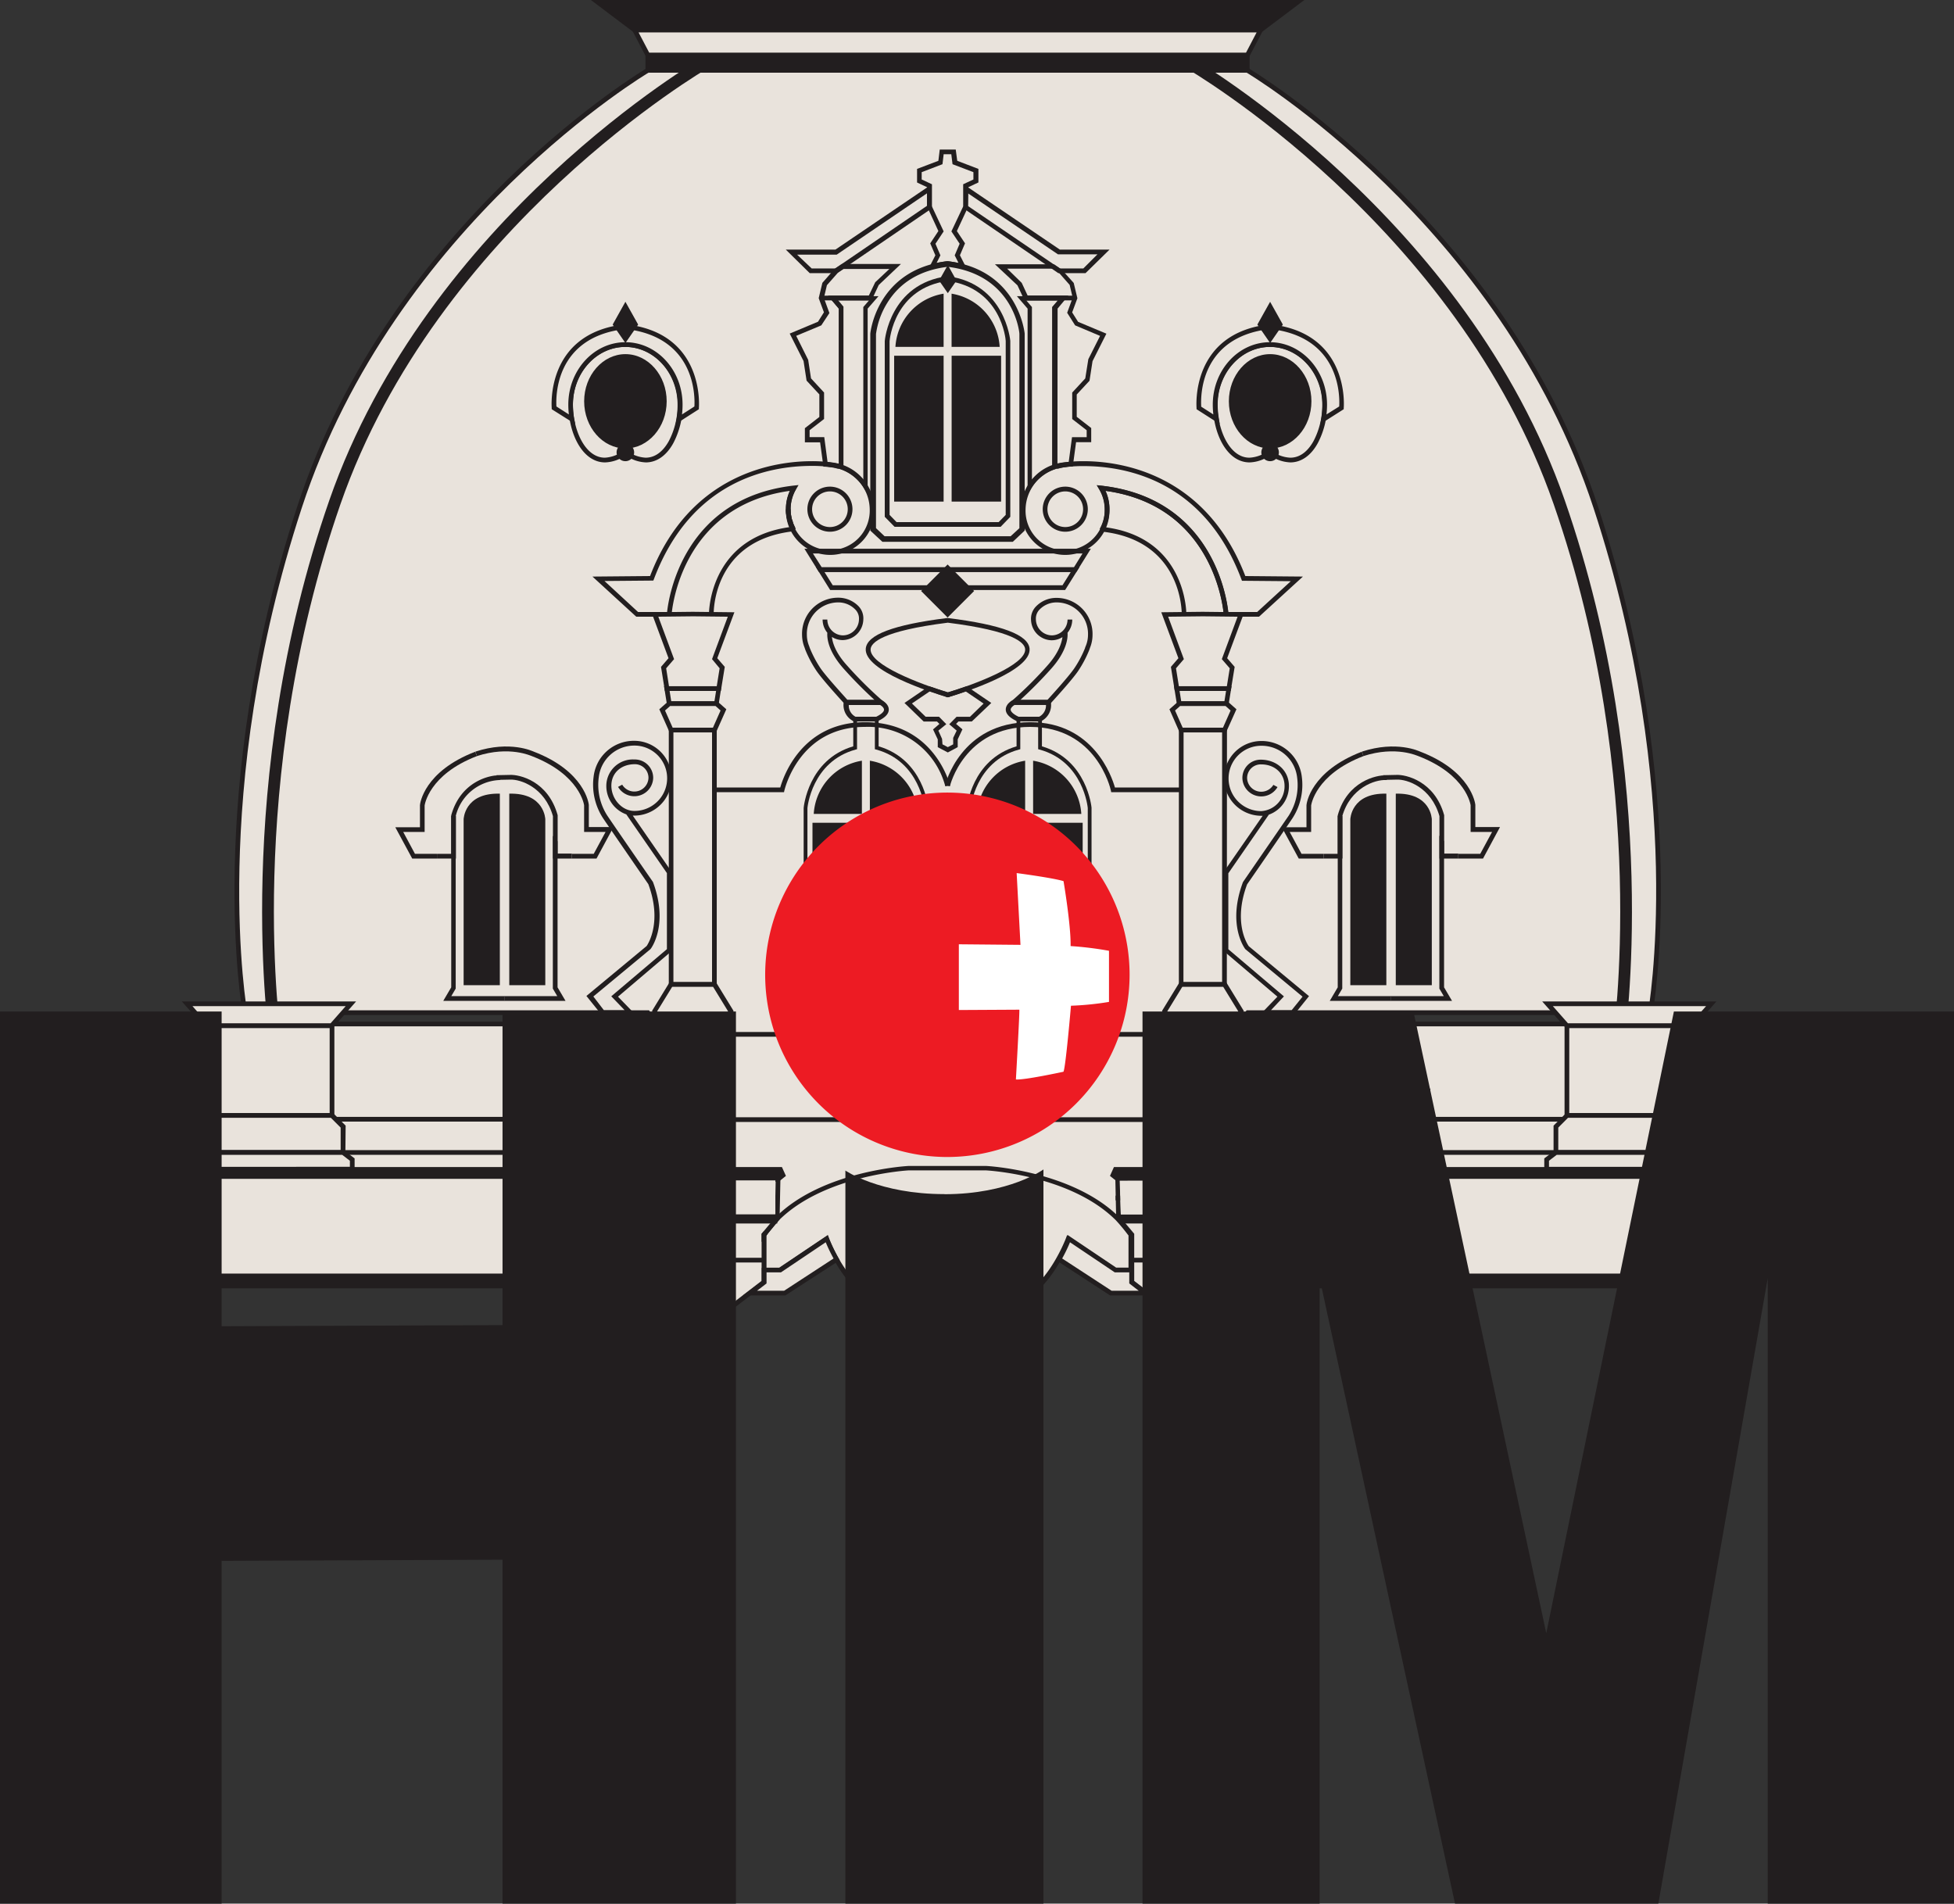 <svg xmlns="http://www.w3.org/2000/svg" xmlns:xlink="http://www.w3.org/1999/xlink" viewBox="0 0 414.38 403.7"><rect x="0" y="0" width="414.38" height="403.7" fill="#333333" stroke="none"/><defs><style>.cls-1,.cls-4{fill:none;}.cls-2{fill:#221e1f;}.cls-3{fill:#e9e3dc;}.cls-4{stroke:#221e1f;stroke-miterlimit:10;}.cls-5{isolation:isolate;}.cls-6{clip-path:url(#clip-path);}.cls-7{clip-path:url(#clip-path-2);}.cls-8{fill:#fff;}.cls-9{fill:#ed1b23;}</style><clipPath id="clip-path"><rect class="cls-1" x="202.16" y="186.71" width="31.05" height="40.32"/></clipPath><clipPath id="clip-path-2"><polygon class="cls-1" points="202.98 227.03 202.16 190.96 232.39 186.71 233.21 222.78 202.98 227.03"/></clipPath></defs><title>资源 1</title><g id="图层_2" data-name="图层 2"><g id="图层_1-2" data-name="图层 1"><polygon class="cls-2" points="126.8 0.5 134.59 6.37 267.32 6.37 275.11 0.5 126.8 0.5"/><path class="cls-2" d="M267.49,6.87H134.42L125.31,0h151.3Zm-132.73-1H267.15L273.62,1H128.3Z"/><polygon class="cls-3" points="200.96 6.37 200.96 6.37 134.59 6.37 137.4 11.71 200.96 11.71 200.96 11.71 264.52 11.71 267.32 6.37 200.96 6.37"/><path class="cls-2" d="M264.82,12.21H137.09l-3.32-6.34H268.15Zm-127.12-1H264.22l2.27-4.34H135.42Z"/><polygon class="cls-2" points="200.96 11.71 137.39 11.71 137.39 14.86 200.96 14.86 264.52 14.86 264.52 11.71 200.96 11.71"/><path class="cls-2" d="M265,15.36H136.89V11.21H265Zm-127.13-1H264V12.21H137.89Z"/><path class="cls-3" d="M338.4,107.54c-19.92-60.6-73.88-92.63-73.88-92.63H137.39s-54,32-73.87,92.63S51.94,214.75,51.94,214.75H350s8.34-46.6-11.57-107.21"/><path class="cls-4" d="M338.4,107.54c-19.92-60.6-73.88-92.63-73.88-92.63H137.39s-54,32-73.87,92.63S51.94,214.75,51.94,214.75H350S358.31,168.15,338.4,107.54Z"/><path class="cls-2" d="M57.21,221.18c-.08-.54-8.2-55.24,12.63-115.09,20.88-60,78.6-93.56,79.18-93.89l1.24,2.17c-.57.33-57.5,33.45-78.06,92.54C51.59,166.15,59.6,220.26,59.68,220.8Z"/><path class="cls-2" d="M344.46,221.18,342,220.8c.08-.54,8.09-54.65-12.52-113.89S252,14.7,251.41,14.37l1.24-2.17c.58.33,58.3,33.89,79.18,93.89,20.83,59.85,12.71,114.55,12.63,115.09"/><path class="cls-3" d="M295,211.75H282.87l1.32-2.24V173c1.82-6.54,7.38-7,9.72-6.87H296c2.33-.11,7.9.33,9.72,6.87v36.48l1.32,2.24Z"/><path class="cls-3" d="M107,211.75H94.87l1.32-2.24V173c1.82-6.54,7.38-7,9.72-6.87H108c2.33-.11,7.9.33,9.72,6.87v36.48l1.32,2.24Z"/><path class="cls-3" d="M262.74,217.2l1.79-3.3-4.45-3.37v-9l11.55,9.82-3.27,3.39h5.81l2.76-3.42L264.49,201s-3.74-4.88-.44-13.7c0,0,8.25-12,9.64-14.05a12.47,12.47,0,0,0,1.89-8.42,8.12,8.12,0,0,0-8.11-7.2,7.43,7.43,0,0,0-7.39,6.63V149.75h2.36l2-4.49-2.23-2.11,3-8.24,1.67-4.63h0l8.21-7.52-11.3-.1c-8.06-21.43-25.32-24.28-33.57-24.36l-3.13.12.7-5.21h3.17V91l-3.07-2.39V83.44l2.74-2.94.63-4.09L234,71l-5.67-2.36-1.48-2.33L228,63.2l-.72-3-2.44-2.78H230l4.07-4h-9.47L204.8,40v-.63l2.14-1V36.16l-4.45-1.7-.27-2.25h-2.51l-.27,2.25L195,36.16v2.22l2.14,1v.74h0V40l-19.8,13.42h-9.46l4.06,4h5.4l-2.44,2.78-.72,3,1.15,3.1-1.48,2.33L168.16,71l2.73,5.42.63,4.09,2.74,2.94v5.17L171.19,91v2.21h3.17l.7,5.21-3.14-.12c-8.18,0-25.61,2.8-33.72,24.36l-11.3.1,8.21,7.52h0l1.67,4.63,3,8.24-2.23,2.11,2,4.49h2.35v14.7a7.42,7.42,0,0,0-7.4-6.84,8.12,8.12,0,0,0-8.11,7.2,12.51,12.51,0,0,0,1.88,8.42c1.4,2.08,9.65,14.05,9.65,14.05,3.3,8.82-.44,13.7-.44,13.7l-12.44,10.31,2.76,3.42h5.81l-3.27-3.39,11.56-9.83v9l-4.44,3.37,1.78,3.3H61.41v40.36H342.35V217.2Zm-2.66-51.36a7.43,7.43,0,0,0,7.39,6.63h.08a5,5,0,0,0,1.29-.18h0L260.08,185Zm-126.93,6.45h0a5,5,0,0,0,1.29.18h.08a7.42,7.42,0,0,0,7.4-6.84V185Z"/><polyline class="cls-3" points="145.51 293.82 145.78 295.23 147.14 299.23 152.26 299.23"/><path class="cls-2" d="M146.78,299.73l-1.48-4.34-.39-2.07m1.2,1,.16.82,1.23,3.59"/><polygon class="cls-3" points="242.82 293.82 243.08 295.23 244.44 299.23 249.57 299.23 254.69 299.23 256.05 295.23 256.32 293.82 242.82 293.82"/><path class="cls-2" d="M255.05,299.73h-11l-1.47-4.34.83-2.07h13.48l-.37,2Zm-10.25-1h9.54l1.24-3.66.14-.75h-12.3l.15.82Z"/><path class="cls-3" d="M237,258.46c-9.89-9.88-27.85-10.73-27.85-10.73H192.67s-18,.85-27.84,10.73c0,0-1.21,1.28-2.52,3l-.3.36v7.49h3.41l9.87-6.64s9.54,25.86,25.63,6.66c16.08,19.2,25.62-6.66,25.62-6.66l9.87,6.64h3.41v-7.49l-.3-.36c-1.31-1.73-2.51-3-2.51-3"/><path class="cls-2" d="M212.48,276.93c-3.76,0-7.65-2.29-11.56-6.82-3.92,4.53-7.81,6.82-11.57,6.82-8.25,0-13.19-10.79-14.29-13.49l-9.49,6.38h-4.06v-8.13l.11-.18.31-.36a37,37,0,0,1,2.53-3c9.91-9.92,28-10.88,28.19-10.89h16.51c.2,0,18.3,1,28.2,10.88a38.52,38.52,0,0,1,2.56,3.05l.4.49v8.17h-4.06l-9.49-6.38c-1.1,2.7-6,13.49-14.29,13.49m-11.56-8.37.38.46c3.84,4.59,7.6,6.91,11.18,6.91,8.53,0,13.54-13.29,13.59-13.42l.22-.6,10.28,6.91h2.75V262l-.18-.22a37.51,37.51,0,0,0-2.5-3c-9.62-9.63-27.33-10.57-27.51-10.58H192.67c-.15,0-17.86,1-27.49,10.58,0,0-1.2,1.27-2.47,3l-.2.24v6.81h2.75l10.28-6.91.22.6c.05.13,5.06,13.42,13.59,13.42,3.58,0,7.34-2.32,11.18-6.91Z"/><polyline class="cls-3" points="145.51 293.82 145.78 295.23 147.14 299.23 152.26 299.23"/><path class="cls-2" d="M146.78,299.73l-1.48-4.34-.39-2.07m1.2,1,.16.82,1.23,3.59"/><polyline class="cls-3" points="156.55 276.13 162.01 271.93 162.01 261.83 164.83 258.46 165 250.13 152.26 250.13 132.26 250.13 133.48 253.83 139.7 258.46 142.52 261.83 142.52 271.93 147.98 276.13 147.56 290.83 145.04 291.26 145.51 293.82"/><path class="cls-2" d="M145.1,294.32l-.65-3.47,2.62-.45.4-14-5.45-4.2V262l-2.66-3.18-6.3-4.69-1.49-4.51h33.94l-.19,9L162.51,262v10.16l-9.16,7m2.69-3.33,5.47-4.2v-10l2.82-3.37.16-7.65H133l1,2.89,6.17,4.62,2.94,3.51v10l5.46,4.2-.43,15.37-2.43.42.31,1.65"/><polygon class="cls-3" points="256.26 295.23 254.9 299.23 249.77 299.23 244.65 299.23 243.28 295.23 243.02 293.82 256.52 293.82 256.26 295.23"/><path class="cls-2" d="M255.25,299.73h-11l-1.48-4.34-.39-2.07h14.7l-.37,2Zm-10.25-1h9.54l1.24-3.66.14-.75h-12.3l.15.82Z"/><polygon class="cls-3" points="249.77 250.13 269.77 250.13 268.55 253.83 262.33 258.46 259.51 261.83 259.51 271.93 254.06 276.13 254.47 290.83 257 291.26 256.52 293.82 243.02 293.82 242.54 291.26 245.07 290.83 245.49 276.13 240.03 271.93 240.03 261.83 237.21 258.46 237.03 250.13 249.77 250.13"/><path class="cls-2" d="M244.58,290.4l.4-14-5.45-4.2V262l-2.82-3.36-.19-9h33.94L269,254.14l-6.3,4.69L260,262v10.16l-5.45,4.2.4,14,2.62.45-.64,3.47-12.07-.06m-1.43-.94h12.67l.3-1.65-2.43-.42-.43-15.37,5.46-4.2v-10l3-3.59,6.1-4.54.95-2.89H237.54l.16,7.65,2.83,3.37v10l5.46,4.2-.43,15.37-2.43.42Z"/><rect class="cls-2" x="259.79" y="243.9" width="70.17" height="1"/><rect class="cls-2" x="72.74" y="243.9" width="69.29" height="1"/><rect class="cls-2" x="70.64" y="216.65" width="68.59" height="1"/><rect class="cls-2" x="70.64" y="236.85" width="71.32" height="1"/><rect class="cls-2" x="118.06" y="217.15" width="1" height="20.2"/><rect class="cls-2" x="261.25" y="216.65" width="71.04" height="1"/><rect class="cls-2" x="261.25" y="236.85" width="71.32" height="1"/><rect class="cls-2" x="282.41" y="217.15" width="1" height="20.2"/><rect class="cls-2" x="286.78" y="217.15" width="1" height="20.2"/><rect class="cls-2" x="291.16" y="217.15" width="1" height="20.2"/><rect class="cls-2" x="295.54" y="217.15" width="1" height="20.2"/><rect class="cls-3" x="281.36" y="221.81" width="3.1" height="3.1" transform="translate(-75.06 265.64) rotate(-45.03)"/><path class="cls-2" d="M282.91,226.26l-2.89-2.9,2.89-2.9,2.9,2.9Zm-1.48-2.9,1.48,1.49,1.49-1.49-1.49-1.48Z"/><rect class="cls-3" x="285.74" y="221.81" width="3.1" height="3.1" transform="translate(-73.77 268.81) rotate(-45.04)"/><path class="cls-2" d="M287.28,226.26l-2.89-2.9,2.89-2.9,2.9,2.9Zm-1.48-2.9,1.48,1.49,1.49-1.49-1.49-1.48Z"/><rect class="cls-3" x="290.12" y="221.81" width="3.1" height="3.1" transform="translate(-72.49 271.83) rotate(-45.03)"/><path class="cls-2" d="M291.66,226.26l-2.89-2.9,2.89-2.9,2.9,2.9Zm-1.48-2.9,1.48,1.49,1.49-1.49-1.49-1.48Z"/><rect class="cls-3" x="294.5" y="221.81" width="3.1" height="3.1" transform="translate(-71.21 274.93) rotate(-45.03)"/><path class="cls-2" d="M296,226.26l-2.89-2.9,2.89-2.9,2.9,2.9Zm-1.48-2.9,1.48,1.49,1.49-1.49L296,221.88Z"/><rect class="cls-3" x="281.36" y="229.48" width="3.1" height="3.1" transform="translate(-80.48 267.88) rotate(-45.03)"/><path class="cls-2" d="M282.91,233.93,280,231l2.89-2.9,2.9,2.9Zm-1.48-2.9,1.48,1.49L284.4,231l-1.49-1.48Z"/><rect class="cls-3" x="285.74" y="229.48" width="3.1" height="3.1" transform="translate(-79.19 271.06) rotate(-45.04)"/><path class="cls-2" d="M287.28,233.93l-2.89-2.9,2.89-2.9,2.9,2.9ZM285.8,231l1.48,1.49,1.49-1.49-1.49-1.48Z"/><rect class="cls-3" x="290.12" y="229.48" width="3.1" height="3.1" transform="translate(-77.92 274.08) rotate(-45.03)"/><path class="cls-2" d="M291.66,233.93l-2.89-2.9,2.89-2.9,2.9,2.9Zm-1.48-2.9,1.48,1.49,1.49-1.49-1.49-1.48Z"/><rect class="cls-3" x="294.5" y="229.48" width="3.1" height="3.1" transform="translate(-76.63 277.17) rotate(-45.03)"/><path class="cls-2" d="M296,233.93l-2.89-2.9,2.89-2.9,2.9,2.9Zm-1.48-2.9,1.48,1.49,1.49-1.49L296,229.55Z"/><rect class="cls-3" x="298.93" y="229.48" width="3.1" height="3.1" transform="translate(-75.33 280.31) rotate(-45.03)"/><path class="cls-2" d="M300.48,233.93l-2.9-2.9,2.9-2.9,2.9,2.9ZM299,231l1.48,1.49L302,231l-1.49-1.48Z"/><rect class="cls-2" x="189.62" y="75.44" width="10.49" height="30.93"/><rect class="cls-2" x="201.81" y="75.44" width="10.49" height="30.93"/><path class="cls-2" d="M200.11,62.28V73.56H189.89a12.18,12.18,0,0,1,10.22-11.28"/><path class="cls-2" d="M212,73.56A12.16,12.16,0,0,0,201.8,62.28V73.56"/><path class="cls-2" d="M212.2,111.72H189.71l-2.08-2.12V72.31c0-.16,1.1-12.14,13.25-13.73H201c12.15,1.59,13.24,13.57,13.25,13.69V109.6Zm-22.07-1h21.65l1.5-1.53V72.31c0-.42-1-11.22-12.31-12.73-11.28,1.51-12.28,12.31-12.32,12.77v36.84Z"/><polygon class="cls-2" points="200.96 56.9 199.51 59.48 200.96 61.57 202.4 59.48 200.96 56.9"/><path class="cls-2" d="M201,62.17l-1.85-2.67L201,56.2l1.84,3.3Zm-1-2.71L201,61l1-1.51-1-1.86Z"/><path class="cls-2" d="M176,112.76a4.78,4.78,0,1,1,4.78-4.78,4.78,4.78,0,0,1-4.78,4.78m0-8.55a3.78,3.78,0,1,0,3.78,3.77,3.77,3.77,0,0,0-3.78-3.77"/><path class="cls-2" d="M141.93,130.78h-7l-9.29-8.51,12.22-.11c8.44-22,26.78-24.36,34.3-24.36a31.59,31.59,0,0,1,4.19.26,10.12,10.12,0,0,1,9.09,9.92,9.39,9.39,0,1,1-18.77,0,9.19,9.19,0,0,1,.86-3.89c-23.5,3.23-25.08,26-25.1,26.21l0,.48Zm-6.62-1h6.16c.37-3.42,3.6-24.18,26.88-26.81l1-.11-.51.87a8.29,8.29,0,0,0-1.17,4.25,8.39,8.39,0,1,0,16.77,0,9.13,9.13,0,0,0-8.19-8.93,30.45,30.45,0,0,0-4.09-.25c-9.13,0-25.62,3.12-33.48,24l-.13.32-10.36.09Z"/><path class="cls-2" d="M150.85,130.78h-8.92v-1h8.43c.15-2.77,1.68-15.89,17.12-18a9.35,9.35,0,0,1,.49-8.6l.86.51a8.29,8.29,0,0,0-1.17,4.25,8.4,8.4,0,0,0,.94,3.86l.15.28-.48.61-.21,0c-16.74,2-16.72,16.87-16.71,17.51v.51Z"/><path class="cls-2" d="M225.92,112.76a4.78,4.78,0,1,1,4.77-4.78,4.78,4.78,0,0,1-4.77,4.78m0-8.55a3.78,3.78,0,1,0,3.77,3.77,3.78,3.78,0,0,0-3.77-3.77"/><path class="cls-2" d="M267,130.78h-7.48l0-.48c0-.23-1.61-23-25.1-26.21a9.19,9.19,0,0,1,.86,3.89,9.39,9.39,0,1,1-18.77,0,10.12,10.12,0,0,1,9.06-9.92,32.4,32.4,0,0,1,4.22-.26c7.52,0,25.86,2.38,34.3,24.36l12.22.11Zm-6.55-1h6.16l7.13-6.53-10.36-.09-.12-.32c-7.87-20.92-24.36-24-33.49-24a29.68,29.68,0,0,0-4.06.25,9.13,9.13,0,0,0-8.22,8.93,8.39,8.39,0,1,0,16.77,0,8.29,8.29,0,0,0-1.17-4.25l-.51-.87,1,.11c23.28,2.63,26.51,23.39,26.88,26.81"/><path class="cls-2" d="M260.56,130.78h-9.95v-.51c0-.64,0-15.55-16.71-17.51l-.21,0-.48-.61.15-.28a8.4,8.4,0,0,0,.94-3.86,8.29,8.29,0,0,0-1.17-4.25l-.51-.87,1,.11c25.24,2.85,26.9,27,26.91,27.28Zm-9-1h7.89c-.4-3.46-3.57-22.73-25-25.69a9.36,9.36,0,0,1,0,7.73c15.44,2.07,17,15.19,17.12,18"/><path class="cls-2" d="M214.78,114.9H187.13l-2.57-2.38,0-41.73c0-.18,1.35-13.61,16.31-15.39H201c14.95,1.78,16.29,15.21,16.3,15.34l0,41.78Zm-27.19-1.18h26.73l1.86-1.71,0-41.22c0-.46-1.28-12.52-15.2-14.21-5.86.71-10.19,3.32-12.89,7.77a16.77,16.77,0,0,0-2.32,6.49V112Z"/><path class="cls-2" d="M184,104.81l-.85-1.39a9.32,9.32,0,0,0-4.95-3.92l-.31-.11V65.45l-2.27-2.64H186.3L184,65.45Zm-5.2-6.06a10.33,10.33,0,0,1,4.28,3V65.11l1.2-1.39h-6.66l1.19,1.39Z"/><path class="cls-2" d="M217.92,104.81V65.45l-2.27-2.64H226.3L224,65.45V99.39l-.31.11a9.32,9.32,0,0,0-4.95,3.92Zm-.27-41.09,1.19,1.39v36.65a10.46,10.46,0,0,1,4.28-3V65.11l1.2-1.39Z"/><path class="cls-2" d="M177.48,57.93h-5.76l-5.08-5h10.53l20.45-13.87v5.12Zm-5.35-1h5l19.45-13.28V41l-19.14,13h-8.4Z"/><path class="cls-2" d="M230.2,57.93h-5.76l-.13-.09-20-13.66V39.06l20.45,13.87h10.54Zm-5.46-1h5l3-3h-8.39L205.29,41v2.7Z"/><path class="cls-2" d="M205.16,57.26,204.09,57a24.28,24.28,0,0,0-3.13-.59,23.82,23.82,0,0,0-3.12.59l-1.07.27,1.59-3.13-1.09-2.53L199,49l-2.38-5.17V39.7l-2.14-1V35.82L199,34.1l.29-2.39h3.39L203,34.1l4.49,1.72v2.87l-2.14,1L205.25,44l-2.33,5,1.73,2.6-1.08,2.53ZM201,55.39h0c.77.09,1.52.22,2.27.37l-.81-1.61,1.05-2.46-1.75-2.62,2.53-5.36V39.06l2.14-1V36.51L202,34.82l-.26-2.11h-1.62l-.25,2.11-4.41,1.69v1.55l2.14,1v4.65l2.52,5.36-1.74,2.62,1.05,2.46-.81,1.61c.74-.16,1.48-.28,2.25-.37Z"/><rect class="cls-2" x="196.99" y="121.36" width="7.95" height="7.95" transform="translate(-29.77 178.81) rotate(-45)"/><path class="cls-2" d="M228.26,121.3h-54.6l-3.07-4.93h60.74Zm-54-1h53.49l1.82-2.93H172.39Z"/><path class="cls-2" d="M225.88,125.12H176.05l-3-4.82h55.85Zm-49.28-1h48.72l1.76-2.82H174.84Z"/><path class="cls-3" d="M289,159.87c-10.71,4.11-11.41,10.89-11.41,10.89v5.17h-4.89l3.05,5.64h4.95"/><path class="cls-2" d="M280.67,182.07h-5.25l-3.59-6.64h5.23v-4.67c0-.34.86-7.18,11.73-11.35l.36.93c-10.26,3.94-11.09,10.41-11.1,10.48v5.61h-4.55l2.51,4.64h4.65Z"/><polyline class="cls-3" points="280.67 181.57 284.19 181.57 284.19 173.03"/><polygon class="cls-2" points="284.69 182.07 280.67 182.07 280.67 181.07 283.69 181.07 283.69 173.03 284.69 173.03 284.69 182.07"/><path class="cls-2" d="M295,212.25H282l1.69-2.87,0-36.48c2-7.24,8.24-8.57,10.26-8.48l2.13-.06,0,1-2.16.06c-2.29-.12-7.55,1.62-9.27,7.68v36.55l-.94,1.6H295Z"/><polygon class="cls-2" points="307.93 212.25 294.96 212.25 294.96 211.25 306.18 211.25 305.24 209.65 305.24 173.03 306.24 173.03 306.24 209.38 307.93 212.25"/><path class="cls-3" d="M309.26,181.57h4.95l3.05-5.64h-4.89v-5.17s-.7-6.77-11.41-10.89c0,0-4.74-2.37-12,0"/><path class="cls-2" d="M314.5,182.07h-5.24v-1h4.65l2.51-4.64h-4.55v-5.67s-.84-6.48-11.09-10.42c-.09,0-4.7-2.26-11.65,0l-.31-.95c7.36-2.41,12.16-.07,12.36,0,10.83,4.15,11.66,11,11.69,11.28v4.72h5.23Z"/><path class="cls-2" d="M309.26,182.07h-4v-9c-1.73-6.1-6.84-7.86-9.11-7.74l-2.89.06,0-1,2.88-.06c1.94-.1,8.1,1.26,10.12,8.54l0,.14v8h3Z"/><path class="cls-2" d="M294,168.31v40.61h-7.64V173.74s.14-5.63,7.64-5.43"/><path class="cls-2" d="M296,168.31v40.61h7.64V173.74s-.13-5.63-7.64-5.43"/><path class="cls-3" d="M101,159.87C90.26,164,89.56,170.76,89.56,170.76v5.17H84.67l3,5.64h5"/><path class="cls-2" d="M92.67,182.07H87.42l-3.59-6.64h5.23v-4.67c0-.34.86-7.18,11.73-11.35l.36.93c-10.26,3.94-11.09,10.41-11.1,10.48v5.61H85.51L88,181.07h4.65Z"/><polyline class="cls-3" points="92.67 181.57 96.19 181.57 96.19 173.03"/><polygon class="cls-2" points="96.69 182.07 92.67 182.07 92.67 181.07 95.69 181.07 95.69 173.03 96.69 173.03 96.69 182.07"/><path class="cls-2" d="M107,212.25H94l1.69-2.87,0-36.48c2-7.24,8.24-8.57,10.26-8.48l2.12-.06,0,1-2.16.06a10,10,0,0,0-9.27,7.68v36.55l-.94,1.6H107Z"/><polygon class="cls-2" points="119.93 212.25 106.96 212.25 106.96 211.25 118.18 211.25 117.24 209.65 117.24 173.03 118.24 173.03 118.24 209.38 119.93 212.25"/><path class="cls-3" d="M121.26,181.57h4.95l3-5.64h-4.89v-5.17s-.7-6.77-11.41-10.89c0,0-4.74-2.37-12,0"/><path class="cls-2" d="M126.5,182.07h-5.25v-1h4.66l2.51-4.64h-4.55v-5.67s-.84-6.48-11.09-10.42c-.09,0-4.71-2.26-11.65,0l-.31-.95c7.36-2.41,12.16-.07,12.36,0,10.83,4.15,11.66,11,11.69,11.28v4.72h5.23Z"/><path class="cls-2" d="M121.26,182.07h-4v-9c-1.73-6.1-6.87-7.85-9.11-7.74l-2.89.06,0-1,2.88-.06c2-.1,8.1,1.26,10.12,8.54l0,.14v8h3Z"/><path class="cls-2" d="M106,168.31v40.61H98.32V173.74s.14-5.63,7.64-5.43"/><path class="cls-2" d="M108,168.31v40.61h7.64V173.74s-.13-5.63-7.64-5.43"/><rect class="cls-2" x="172.3" y="174.48" width="10.49" height="30.93"/><rect class="cls-2" x="184.49" y="174.48" width="10.49" height="30.93"/><path class="cls-2" d="M182.78,161.32V172.6H172.57a12.16,12.16,0,0,1,10.21-11.28"/><path class="cls-2" d="M194.69,172.6a12.18,12.18,0,0,0-10.22-11.28V172.6"/><rect class="cls-2" x="206.91" y="174.48" width="10.49" height="30.93"/><rect class="cls-2" x="219.11" y="174.48" width="10.49" height="30.93"/><path class="cls-2" d="M217.4,161.32V172.6H207.18a12.18,12.18,0,0,1,10.22-11.28"/><path class="cls-2" d="M229.31,172.6a12.18,12.18,0,0,0-10.22-11.28V172.6"/><path class="cls-2" d="M166.26,168H151.53v-1h13.94c.65-2.3,4.57-13.82,17.94-13.85h.06c14.72,0,17.94,13.25,18,13.38l-1,.23a16.89,16.89,0,0,0-17-12.61h-.06c-14,0-17,13.32-17.06,13.45Z"/><path class="cls-2" d="M250.13,168H235.65l-.08-.4c-.12-.54-3.11-13.42-17.07-13.45h-.06c-13.93,0-17,12.48-17,12.61l-1-.23c0-.13,3.26-13.38,18-13.38h.07c13.36,0,17.28,11.55,17.93,13.85h13.69Z"/><path class="cls-2" d="M194.83,210.66h-22.4l-2-2.06,0-37.25c0-.13.92-10.26,10.52-13.08V152.1h5.38v6.17c9.6,2.82,10.52,12.95,10.53,13V208.6Zm-22.06-.8H194.5l1.56-1.59V171.35c0-.06-.91-9.85-10.23-12.39l-.3-.08v-6h-3.78v6l-.3.08c-9.33,2.55-10.22,12.33-10.22,12.42l0,36.89Z"/><path class="cls-2" d="M229.45,210.66h-22.4l-2-2.06V171.35c0-.13.93-10.26,10.53-13.08V152.1h5.38v6.17c9.6,2.82,10.51,12.95,10.52,13l0,37.28Zm-22.07-.8h21.73l1.57-1.59,0-36.92c0-.06-.9-9.85-10.22-12.39l-.3-.08v-6h-3.79v6l-.29.08c-9.32,2.54-10.22,12.33-10.23,12.42v36.89Z"/><path class="cls-2" d="M186.79,149.44h-7.52l-.15-.16c-.19-.21-4.71-5.12-6-7.06a24.55,24.55,0,0,1-2.35-4.45l-.15-.45a7.29,7.29,0,0,1-.53-2.68,7.65,7.65,0,0,1,7.55-7.89h.24a6,6,0,0,1,4.2,1.82,3.72,3.72,0,0,1,1,2.86,4.46,4.46,0,0,1-4.35,4.31,4.25,4.25,0,0,1-2.31-.67c.13,1.2.75,3.33,3.16,6a85.53,85.53,0,0,0,7.48,7.45l1,.88Zm-7.08-1h5.76a91,91,0,0,1-6.59-6.67c-3.35-3.77-3.51-6.57-3.43-7.59a4.36,4.36,0,0,1-1-2.79h1a3.36,3.36,0,0,0,3.35,3.35,3.44,3.44,0,0,0,3.36-3.39,2.72,2.72,0,0,0-.79-2.1,5,5,0,0,0-3.47-1.5h-.24a6.66,6.66,0,0,0-6.55,6.89,6.2,6.2,0,0,0,.47,2.34c.06.16.11.32.16.46a24,24,0,0,0,2.23,4.22c1.12,1.69,5,5.9,5.76,6.78"/><path class="cls-2" d="M186,153l-4.89,0a3.82,3.82,0,0,1-2.18-4.11l.06-.46h7.89l.11.05c.15.08,1.51.81,1.49,2,0,.92-.79,1.73-2.37,2.47ZM181.45,152h4.36c1.05-.51,1.66-1.05,1.66-1.49s-.52-.84-.82-1H180a2.68,2.68,0,0,0,1.46,2.5"/><path class="cls-2" d="M201,147.86h-.25l-.08-.07c-3.19-1-17.46-5.5-17.07-10.23.24-2.95,5.89-5.08,17.27-6.5H201c11.44,1.43,17.09,3.56,17.34,6.51.39,4.72-13.83,9.25-17.06,10.22l0,.06Zm0-15.81c-14,1.76-16.26,4.26-16.37,5.59-.28,3.32,10.54,7.45,16.38,9.19,5.85-1.74,16.66-5.87,16.39-9.19-.11-1.33-2.39-3.83-16.4-5.59"/><path class="cls-2" d="M201,159.57l-2.13-1.12V156.8l-1-2.12,1.35-1.16-.51-.51h-2.83l-4.07-3.94,5.22-3.56.24.09c1.82.64,3.24,1.08,3.75,1.23.51-.15,1.92-.58,3.75-1.23l.23-.08,5.22,3.55L206.09,153h-2.83l-.51.51,1.35,1.16-1,2.12v1.65Zm-1.13-1.72,1.13.59,1.14-.59,0-1.38.74-1.53-1.58-1.35,1.55-1.58h2.84l2.9-2.81-3.78-2.57c-1.68.59-3,1-3.51,1.15l0,.06-.51,0-.08-.07c-.51-.16-1.83-.57-3.53-1.16l-3.79,2.57,2.9,2.81h2.84l1.55,1.58L199,154.94l.78,1.75Z"/><polygon class="cls-3" points="152.44 146.02 141.41 146.02 141.92 149.22 151.93 149.22 152.44 146.02"/><path class="cls-2" d="M152.35,149.72H141.49l-.67-4.2H153Zm-10-1h9.16l.35-2.2H142Z"/><polygon class="cls-3" points="153.15 141.57 151.52 139.68 155 130.33 146.96 130.24 146.96 130.24 146.92 130.24 146.88 130.24 146.88 130.24 138.84 130.33 142.32 139.68 140.69 141.57 141.41 146.02 152.44 146.02 153.15 141.57"/><path class="cls-2" d="M152.87,146.52H141l-.82-5.1,1.59-1.84-3.62-9.74,8.75-.1,8.84.1-3.63,9.74,1.59,1.84Zm-11-1H152l.61-3.8L151,139.78l3.34-9-7.33-.08-7.4.08,3.34,9-1.68,1.94Z"/><polygon class="cls-3" points="153.42 150.54 151.93 149.22 141.92 149.22 140.42 150.54 142.32 154.82 151.52 154.82 153.42 150.54"/><path class="cls-2" d="M151.84,155.32H142l-2.18-4.91,1.91-1.69h10.38l1.92,1.69Zm-9.19-1h8.54l1.62-3.65-1.07-.95h-9.63l-1.08.95Z"/><polygon class="cls-3" points="153.38 221.68 153.38 218.29 140.47 218.29 140.47 221.68 141.17 223.43 152.67 223.43 153.38 221.68"/><path class="cls-2" d="M153,223.93H140.84l-.87-2.25v-3.89h13.9l0,4.07Zm-11.5-1h10.82l.54-1.35v-2.79H141v2.79Z"/><polygon class="cls-3" points="155 214.42 151.52 208.73 142.32 208.73 138.84 214.42 140.47 218.29 153.37 218.29 155 214.42"/><path class="cls-2" d="M153.71,218.79H140.14l-1.86-4.42,3.76-6.14h9.76l3.76,6.14Zm-12.91-1H153l1.4-3.33-3.2-5.23h-8.63l-3.21,5.23Z"/><rect class="cls-3" x="142.33" y="154.82" width="9.19" height="53.91"/><path class="cls-2" d="M152,209.23H141.83V154.32H152Zm-9.19-1H151V155.32h-8.19Z"/><path class="cls-3" d="M133.15,172.29,141.92,185v16.49l-11.56,9.83,3.27,3.39h-5.81l-2.76-3.42L137.5,201s3.74-4.88.44-13.7c0,0-8.25-12-9.65-14.05a12.51,12.51,0,0,1-1.88-8.42,8.12,8.12,0,0,1,8.11-7.2,7.43,7.43,0,0,1,0,14.86h-.08c-3,0-5.36-2.85-5.36-5.86s2.43-5.05,5.44-5.05h.09A3.38,3.38,0,0,1,138,165a3.46,3.46,0,0,1-6.51,1.62"/><path class="cls-2" d="M134.8,215.21h-7.22l-3.22-4,12.77-10.59c.33-.48,3.32-5.14.36-13.12-.59-.86-8.28-12-9.61-14a13,13,0,0,1-2-8.74,8.59,8.59,0,0,1,8.61-7.66,7.93,7.93,0,0,1,0,15.86h-.3l8.21,11.88v16.88l-11.34,9.64Zm-6.75-1h4.4l-2.82-2.93,11.8-10V185.15l-8.61-12.45a6.4,6.4,0,0,1-4.24-6.09,5.62,5.62,0,0,1,5.94-5.55,3.89,3.89,0,0,1,4,3.95,4,4,0,0,1-7.45,1.86l.88-.47a3,3,0,0,0,5.57-1.39,2.88,2.88,0,0,0-2.87-2.95c-3,0-5,1.91-5,4.55,0,2.86,2.27,5.36,4.86,5.36a6.93,6.93,0,1,0,.08-13.86,7.58,7.58,0,0,0-7.61,6.73,12,12,0,0,0,1.8,8.11c1.38,2.06,9.56,13.92,9.64,14l.06.11c3.35,9-.35,14-.51,14.18l-.08.08-12.06,10Z"/><polygon class="cls-3" points="249.55 146.02 260.59 146.02 260.07 149.22 250.06 149.22 249.55 146.02"/><path class="cls-2" d="M260.5,149.72H249.64l-.67-4.2h12.2Zm-10-1h9.16l.35-2.2h-9.86Z"/><polygon class="cls-3" points="248.84 141.57 250.47 139.68 246.99 130.33 255.03 130.24 255.03 130.24 255.07 130.24 255.11 130.24 255.11 130.24 263.15 130.33 259.67 139.68 261.3 141.57 260.59 146.02 249.55 146.02 248.84 141.57"/><path class="cls-2" d="M261,146.52H249.13l-.82-5.1,1.59-1.84-3.63-9.74,8.76-.1,8.84.1-3.63,9.74,1.59,1.84Zm-11-1h10.18l.61-3.8-1.68-1.94,3.34-9-7.33-.08-7.39.08,3.33,9-1.67,1.94Z"/><polygon class="cls-3" points="248.57 150.54 250.06 149.22 260.07 149.22 261.57 150.54 259.67 154.82 250.47 154.82 248.57 150.54"/><path class="cls-2" d="M260,155.32h-9.84L248,150.41l1.92-1.69h10.38l1.91,1.69Zm-9.19-1h8.54l1.62-3.65-1.07-.95h-9.64l-1.07.95Z"/><polygon class="cls-3" points="248.62 221.68 248.62 218.29 261.52 218.29 261.52 221.68 260.82 223.43 249.32 223.43 248.62 221.68"/><path class="cls-2" d="M261.15,223.93H249l-.86-2.25v-3.89H262l0,4.07Zm-11.49-1h10.82l.54-1.35v-2.79h-11.9v2.79Z"/><polygon class="cls-3" points="246.99 214.42 250.47 208.73 259.67 208.73 263.15 214.42 261.52 218.29 248.62 218.29 246.99 214.42"/><path class="cls-2" d="M261.85,218.79H248.28l-1.85-4.42,3.76-6.14H260l3.76,6.14Zm-12.9-1h12.24l1.4-3.33-3.21-5.23h-8.63l-3.2,5.23Z"/><rect class="cls-3" x="250.47" y="154.82" width="9.19" height="53.91"/><path class="cls-2" d="M260.17,209.23H250V154.32h10.2Zm-9.2-1h8.2V155.32H251Z"/><rect class="cls-3" x="244.44" y="223.43" width="11.5" height="13.06"/><path class="cls-2" d="M256.44,237h-12.5V222.93h12.5Zm-11.5-1h10.5V223.93h-10.5Z"/><polygon class="cls-3" points="255.94 236.5 257.1 237.55 257.1 244.36 250.23 244.36 250.15 244.36 243.28 244.36 243.28 237.55 244.44 236.5 255.94 236.5"/><path class="cls-2" d="M257.6,244.86H242.78v-7.53l1.47-1.33h11.88l1.47,1.33Zm-13.82-1H256.6v-6.09l-.86-.77H244.63l-.85.77Z"/><path class="cls-2" d="M222.55,149.44h-8.89l1-.88a83.17,83.17,0,0,0,7.49-7.45c2.41-2.71,3-4.84,3.16-6a4.28,4.28,0,0,1-2.32.67,4.46,4.46,0,0,1-4.34-4.31,3.72,3.72,0,0,1,1.05-2.86,6,6,0,0,1,4.2-1.82h.24a7.65,7.65,0,0,1,7.55,7.89,7.29,7.29,0,0,1-.53,2.68l-.14.42a24.36,24.36,0,0,1-2.36,4.48c-1.29,1.94-5.81,6.85-6,7.06Zm-6.2-1h5.76c.8-.88,4.64-5.09,5.76-6.78a23,23,0,0,0,2.24-4.25c0-.11.09-.27.15-.43a6.2,6.2,0,0,0,.47-2.34,6.66,6.66,0,0,0-6.55-6.89h-.24a5,5,0,0,0-3.47,1.5,2.72,2.72,0,0,0-.79,2.1,3.44,3.44,0,0,0,3.35,3.39,3.36,3.36,0,0,0,3.36-3.35h1a4.36,4.36,0,0,1-1,2.79c.08,1-.08,3.82-3.43,7.59a91,91,0,0,1-6.59,6.67"/><path class="cls-2" d="M220.58,153l-4.91-.05c-1.58-.74-2.36-1.55-2.38-2.47,0-1.22,1.34-1.95,1.5-2l.11-.05h7.89l.06.46a3.82,3.82,0,0,1-2.18,4.11ZM216,152h4.36a2.7,2.7,0,0,0,1.46-2.5h-6.67c-.29.17-.82.59-.82,1s.62,1,1.67,1.49"/><rect class="cls-3" x="43.8" y="217.5" width="26.61" height="19.05"/><path class="cls-2" d="M70.91,237.05H43.3V217H70.91Zm-26.61-1H69.91V218H44.3Z"/><polygon class="cls-3" points="72.74 238.91 70.38 236.55 57.23 236.55 56.98 236.55 43.83 236.55 41.47 238.91 41.47 244.4 72.74 244.4 72.74 238.91"/><path class="cls-2" d="M73.24,244.9H41v-6.19l2.65-2.66h27l2.65,2.66ZM42,243.9H72.24v-4.78l-2.07-2.07H44L42,239.12Z"/><polygon class="cls-3" points="41.47 244.4 39.5 245.9 39.5 247.94 56.98 247.94 57.23 247.94 74.7 247.94 74.7 245.9 72.74 244.4 41.47 244.4"/><path class="cls-2" d="M75.2,248.44H39v-2.78l2.3-1.76H72.91l2.29,1.76Zm-35.2-1H74.2v-1.29l-1.63-1.25H41.64L40,246.15Z"/><polygon class="cls-3" points="57.06 212.87 39.72 212.87 43.8 217.5 57.06 217.5 70.33 217.5 74.42 212.87 57.06 212.87"/><path class="cls-2" d="M70.56,218h-27l-5-5.63H75.52ZM44,217H70.11l3.2-3.63H40.82Z"/><rect class="cls-3" x="332.29" y="217.5" width="26.61" height="19.05"/><path class="cls-2" d="M359.4,237.05H331.79V217H359.4Zm-26.61-1H358.4V218H332.79Z"/><polygon class="cls-3" points="361.23 238.91 358.87 236.55 345.72 236.55 345.47 236.55 332.32 236.55 329.96 238.91 329.96 244.4 361.23 244.4 361.23 238.91"/><path class="cls-2" d="M361.73,244.9H329.46v-6.19l2.65-2.66h27l2.65,2.66Zm-31.27-1h30.27v-4.78l-2.07-2.07H332.52l-2.06,2.07Z"/><polygon class="cls-3" points="329.96 244.4 327.99 245.9 327.99 247.94 345.47 247.94 345.72 247.94 363.19 247.94 363.19 245.9 361.23 244.4 329.96 244.4"/><path class="cls-2" d="M363.69,248.44h-36.2v-2.78l2.3-1.76H361.4l2.29,1.76Zm-35.2-1h34.2v-1.29l-1.63-1.25H330.13l-1.64,1.25Z"/><polygon class="cls-3" points="345.55 212.87 328.2 212.87 332.29 217.5 345.55 217.5 358.82 217.5 362.9 212.87 345.55 212.87"/><path class="cls-2" d="M359.05,218h-27l-5-5.63H364Zm-26.54-1H358.6l3.2-3.63H329.31Z"/><path class="cls-3" d="M268.84,172.29,260.06,185v16.49l11.57,9.83-3.27,3.39h5.81l2.76-3.42L264.49,201s-3.74-4.88-.44-13.7c0,0,8.25-12,9.65-14.05a12.51,12.51,0,0,0,1.88-8.42,8.12,8.12,0,0,0-8.11-7.2,7.43,7.43,0,1,0,0,14.86h.08c3,0,5.36-2.85,5.36-5.86s-2.43-5.05-5.44-5.05h-.09A3.38,3.38,0,0,0,264,165a3.46,3.46,0,0,0,6.51,1.62"/><path class="cls-2" d="M274.41,215.21h-7.22l3.71-3.85-11.34-9.64V184.84L267.77,173h-.22a7.93,7.93,0,1,1-.08-15.86,8.59,8.59,0,0,1,8.61,7.66,13,13,0,0,1-2,8.74c-1.33,2-9,13.14-9.61,14-3,8,0,12.64.36,13.12l12.77,10.59Zm-4.87-1h4.39l2.3-2.85-12.14-10.08c-.16-.21-3.87-5.2-.51-14.18l.06-.11c.08-.12,8.26-12,9.64-14a12,12,0,0,0,1.8-8.11,7.58,7.58,0,0,0-7.61-6.73,6.93,6.93,0,1,0,0,13.86,5.27,5.27,0,0,0,4.94-5.36c0-2.64-2.08-4.55-4.94-4.55a2.9,2.9,0,0,0-3,2.95,3,3,0,0,0,5.57,1.39l.88.47a4,4,0,0,1-7.45-1.86,3.87,3.87,0,0,1,3.87-3.95c3.47,0,6,2.38,6,5.55a6.41,6.41,0,0,1-4.26,6.11l-8.59,12.43v16.11l11.79,10Z"/><path class="cls-3" d="M269.33,73.07c-6.41,0-11.61,5.7-11.61,12.74S262,101.11,269.33,96c7.31,5.16,11.62-3.1,11.62-10.14s-5.2-12.74-11.62-12.74"/><path class="cls-2" d="M273.67,98.06h0a7.89,7.89,0,0,1-4.34-1.5,7.83,7.83,0,0,1-4.33,1.5c-4.87,0-7.78-6.23-7.78-12.25,0-7.3,5.43-13.24,12.11-13.24s12.12,5.94,12.12,13.24a17.4,17.4,0,0,1-2,8.18c-1.44,2.63-3.51,4.07-5.82,4.07m-4.34-2.72.29.2a7.15,7.15,0,0,0,4.05,1.52c2.47,0,4.05-1.93,4.94-3.55a16.4,16.4,0,0,0,1.84-7.7c0-6.75-5-12.24-11.12-12.24s-11.11,5.49-11.11,12.24c0,5.41,2.59,11.25,6.78,11.25a7.18,7.18,0,0,0,4.05-1.52Z"/><path class="cls-3" d="M269.33,69.27h0c-16.63,1.82-15.1,17.22-15.1,17.22L258,88.9a18,18,0,0,1-.27-3.09c0-7,5.2-12.74,11.61-12.74S281,78.77,281,85.81a18,18,0,0,1-.27,3.09l3.76-2.41s1.52-15.4-15.11-17.22"/><path class="cls-2" d="M258.67,89.93l-4.92-3.15,0-.24c0-.16-1.38-15.91,15.55-17.77h.11c16.92,1.86,15.57,17.61,15.55,17.77l0,.24L280,89.93l.2-1.12a18.06,18.06,0,0,0,.26-3c0-6.75-5-12.24-11.12-12.24s-11.11,5.49-11.11,12.24a18.06,18.06,0,0,0,.26,3Zm-4-3.73,2.64,1.69a18.26,18.26,0,0,1-.12-2.08c0-7.3,5.43-13.24,12.11-13.24s12.12,5.94,12.12,13.24a18.26,18.26,0,0,1-.12,2.08L284,86.2c.13-2,.33-14.76-14.63-16.43-15,1.68-14.75,14.45-14.63,16.43"/><path class="cls-3" d="M132.61,73.07c-6.41,0-11.61,5.7-11.61,12.74s4.3,15.3,11.61,10.14c7.31,5.16,11.62-3.1,11.62-10.14S139,73.07,132.61,73.07"/><path class="cls-2" d="M137,98.06h0a7.89,7.89,0,0,1-4.34-1.5,7.89,7.89,0,0,1-4.34,1.5c-4.86,0-7.77-6.23-7.77-12.25,0-7.3,5.43-13.24,12.11-13.24s12.12,5.94,12.12,13.24a17.52,17.52,0,0,1-2,8.18c-1.45,2.63-3.51,4.07-5.82,4.07m-4.34-2.72.29.2a7.15,7.15,0,0,0,4,1.52c2.47,0,4.05-1.93,4.94-3.55a16.4,16.4,0,0,0,1.84-7.7c0-6.75-5-12.24-11.12-12.24S121.5,79.06,121.5,85.81c0,5.41,2.59,11.25,6.77,11.25a7.13,7.13,0,0,0,4-1.52Z"/><path class="cls-3" d="M132.61,69.27h0C116,71.09,117.5,86.49,117.5,86.49l3.77,2.41a18,18,0,0,1-.27-3.09c0-7,5.2-12.74,11.61-12.74s11.62,5.7,11.62,12.74A18,18,0,0,1,144,88.9l3.76-2.41s1.52-15.4-15.11-17.22"/><path class="cls-2" d="M122,89.93,117,86.78l0-.24c0-.16-1.38-15.91,15.55-17.77h.11c16.92,1.86,15.56,17.61,15.55,17.77l0,.24-4.92,3.15.2-1.12a18.15,18.15,0,0,0,.26-3c0-6.75-5-12.24-11.12-12.24S121.5,79.06,121.5,85.81a18.15,18.15,0,0,0,.26,3Zm-4-3.73,2.64,1.69a18.4,18.4,0,0,1-.12-2.08c0-7.3,5.43-13.24,12.11-13.24s12.12,5.94,12.12,13.24a18.26,18.26,0,0,1-.12,2.08l2.63-1.69c.12-2,.33-14.76-14.63-16.43-15,1.67-14.75,14.45-14.63,16.43"/><polygon class="cls-2" points="132.63 65.02 130.52 68.8 132.63 71.86 134.74 68.8 132.63 65.02"/><path class="cls-2" d="M132.63,72.74l-2.7-3.91,2.7-4.83,2.7,4.83Zm-1.52-4L132.63,71l1.52-2.21L132.63,66Z"/><path class="cls-2" d="M140.84,85.06c0,5.25-3.67,9.51-8.21,9.51s-8.21-4.26-8.21-9.51,3.67-9.49,8.21-9.49,8.21,4.25,8.21,9.49"/><path class="cls-2" d="M132.63,95.1c-4.82,0-8.75-4.5-8.75-10s3.93-10,8.75-10,8.75,4.5,8.75,10-3.92,10-8.75,10m0-19c-4.23,0-7.67,4-7.67,9s3.44,9,7.67,9,7.68-4,7.68-9-3.45-9-7.68-9"/><path class="cls-2" d="M134.08,95.94a1.45,1.45,0,1,1-1.45-1.45,1.45,1.45,0,0,1,1.45,1.45"/><path class="cls-2" d="M132.63,97.8a1.86,1.86,0,1,1,1.85-1.86,1.86,1.86,0,0,1-1.85,1.86m0-2.9a1,1,0,1,0,1.05,1,1,1,0,0,0-1.05-1"/><polygon class="cls-2" points="269.35 65.02 267.24 68.8 269.35 71.86 271.46 68.8 269.35 65.02"/><path class="cls-2" d="M269.35,72.74l-2.7-3.91,2.7-4.83,2.7,4.83Zm-1.52-4L269.35,71l1.53-2.21L269.35,66Z"/><path class="cls-2" d="M277.57,85.06c0,5.25-3.68,9.51-8.22,9.51s-8.21-4.26-8.21-9.51,3.68-9.49,8.21-9.49,8.22,4.25,8.22,9.49"/><path class="cls-2" d="M269.35,95.1c-4.82,0-8.75-4.5-8.75-10s3.93-10,8.75-10,8.76,4.5,8.76,10-3.93,10-8.76,10m0-19c-4.23,0-7.67,4-7.67,9s3.44,9,7.67,9,7.68-4,7.68-9-3.44-9-7.68-9"/><path class="cls-2" d="M270.8,95.94a1.45,1.45,0,1,1-1.45-1.45,1.45,1.45,0,0,1,1.45,1.45"/><path class="cls-2" d="M269.35,97.8a1.86,1.86,0,1,1,1.86-1.86,1.86,1.86,0,0,1-1.86,1.86m0-2.9a1,1,0,1,0,1,1,1,1,0,0,0-1-1"/><rect class="cls-2" x="174.16" y="62.7" width="10.5" height="1"/><path class="cls-2" d="M177.87,99.41l-.19,0a9.87,9.87,0,0,0-1.44-.31c-.17,0-.6-.08-1.22-.13l-.4,0-.7-5.17h-3.23v-3l3.07-2.38V83.64l-2.71-2.92-.64-4.15-2.94-5.83,6-2.51,1.26-2-1.11-3,.78-3.25,2.63-3,1.51-1,12.52,0-4.71,4.46-1.49,3.19h-7.16l1.17,1.4V98.85ZM175.5,98c.43,0,.73.08.85.1a10.83,10.83,0,0,1,1.4.28l.14-.08V65.46l-2.3-2.76h8.65l1.37-2.85,3-2.81-9.72,0-1.2.8-2.33,2.64-.64,2.71,1.17,3.2L174.17,69l-5.32,2.22,2.54,5.09.6,3.93,2.77,3v5.61l-3.07,2.38v1.47h3.11Z"/><path class="cls-2" d="M166.91,110.13h0c0-.13,0-.27-.08-.4h0l-.06-.4,1-.14h0a2.25,2.25,0,0,0,.06.36h0c0,.12,0,.23.07.35Z"/><path class="cls-2" d="M166.73,109.06a7.64,7.64,0,0,1-.07-1.08h1a7.5,7.5,0,0,0,.06,1h0Z"/><path class="cls-2" d="M167.24,111.2h0c0-.14-.09-.27-.13-.4h0l-.12-.41,1-.25h0a3.57,3.57,0,0,0,.1.35h0l.12.36Z"/><path class="cls-2" d="M167.71,112.29a9.7,9.7,0,0,1-.41-.93l.93-.36a7.75,7.75,0,0,0,.37.83Z"/><rect class="cls-2" x="217.46" y="62.7" width="10.5" height="1"/><path class="cls-2" d="M224.25,99.41l-1-.56V65.1l1.17-1.4h-7.16l-1.49-3.19L211,56.05l12.52,0,1.61,1.09L227.7,60l.78,3.25-1.11,3,1.26,2,6,2.51-2.94,5.83-.64,4.15-2.71,2.92v4.73l3.07,2.38v3H228.2l-.7,5.17-.4,0c-.62,0-1,.11-1.19.13a9.43,9.43,0,0,0-1.47.31Zm0-1.15.14.08a11.27,11.27,0,0,1,1.38-.28l.87-.1.7-5.25h3.11V91.24l-3.07-2.38V83.25l2.77-3,.65-4.08,2.49-4.94L228,69l-1.69-2.67,1.17-3.2-.64-2.71-2.33-2.64-1.2-.8-9.72,0,3.08,3,1.26,2.7h8.65l-2.3,2.76Z"/><polygon class="cls-3" points="139.7 258.46 133.77 254.05 32.14 254.05 36.04 263.56 142.52 263.56 142.52 261.83 139.7 258.46"/><path class="cls-2" d="M143,264.06H35.7l-4.31-10.51H133.94l6.14,4.59,2.94,3.51Zm-106.65-1H142V262l-2.67-3.18-5.74-4.28H32.88Z"/><rect class="cls-2" x="33.95" y="257.46" width="130.88" height="2"/><polygon class="cls-2" points="142.52 270.58 43.02 270.58 44.87 272.7 143.52 272.7 142.52 271.93 142.52 270.58"/><path class="cls-2" d="M145,273.2H44.64l-2.72-3.12H143v1.6Zm-99.89-1h97l0,0v-1.09H44.12Z"/><polygon class="cls-3" points="142.52 263.56 40.95 263.56 43.18 267.23 41.92 269.33 43.02 270.58 142.52 270.58 142.52 263.56"/><path class="cls-2" d="M143,271.08H42.79l-1.48-1.7,1.29-2.15-2.54-4.17H143Zm-99.78-1H142v-6H41.84l1.92,3.17-1.22,2Z"/><line class="cls-3" x1="43.18" y1="267.23" x2="142.52" y2="267.23"/><rect class="cls-2" x="43.18" y="266.73" width="99.34" height="1"/><polygon class="cls-3" points="132.26 250.13 28.45 250.13 32.14 254.05 133.77 254.05 133.48 253.83 132.26 250.13"/><path class="cls-2" d="M135.15,254.51H31.94l-4.55-4.84h105.2l1.28,3.88Zm-102.81-.92H132.92l-1-3H29.51Z"/><rect class="cls-2" x="133.77" y="253.55" width="31.15" height="1"/><rect class="cls-2" x="142.52" y="266.73" width="19.49" height="1"/><line class="cls-2" x1="147.56" y1="291.33" x2="147.56" y2="290.33"/><rect class="cls-2" x="148.68" y="297.93" width="7.17" height="3.6"/><polygon class="cls-3" points="261.8 258.46 267.73 254.05 369.36 254.05 365.46 263.56 258.98 263.56 258.98 261.83 261.8 258.46"/><path class="cls-2" d="M365.79,264.06H258.48v-2.41l3-3.59,6.06-4.51H370.1Zm-106.31-1H365.12l3.49-8.51H267.89l-5.75,4.28L259.48,262Z"/><polygon class="cls-2" points="367.55 259.46 237.72 259.46 236.67 257.46 367.55 257.46 367.55 259.46"/><polygon class="cls-2" points="258.98 270.58 358.48 270.58 356.63 272.7 257.98 272.7 258.98 271.93 258.98 270.58"/><path class="cls-2" d="M356.85,273.2H256.51l2-1.52v-1.6h101.1Zm-97.4-1H356.4l1-1.12h-97.9Z"/><polygon class="cls-3" points="258.98 263.56 360.55 263.56 358.32 267.23 359.58 269.33 358.48 270.58 258.98 270.58 258.98 263.56"/><path class="cls-2" d="M358.71,271.08H258.48v-8h103l-2.53,4.17,1.29,2.15Zm-99.23-1h98.77l.71-.81-1.23-2,1.93-3.17H259.48Z"/><line class="cls-3" x1="358.32" y1="267.23" x2="258.98" y2="267.23"/><rect class="cls-2" x="258.98" y="266.73" width="99.34" height="1"/><polygon class="cls-3" points="269.24 250.13 373.05 250.13 369.36 254.05 267.73 254.05 268.02 253.83 269.24 250.13"/><path class="cls-2" d="M369.56,254.51H266.34l1.29-1,1.28-3.88h105.2Zm-101-.92H369.16l2.83-3H269.57Z"/><rect class="cls-2" x="236.58" y="253.55" width="31.14" height="1"/><rect class="cls-2" x="239.49" y="266.73" width="19.49" height="1"/><rect class="cls-2" x="244.53" y="290.33" width="9.4" height="1"/><rect class="cls-2" x="245.65" y="297.93" width="7.17" height="3.6"/><rect class="cls-2" x="180.68" y="219.35" width="1" height="18.08"/><rect class="cls-2" x="185.05" y="219.35" width="1" height="18.08"/><rect class="cls-2" x="189.43" y="219.35" width="1" height="18.08"/><rect class="cls-2" x="193.81" y="219.35" width="1" height="18.08"/><rect class="cls-2" x="198.25" y="219.35" width="1" height="18.08"/><rect class="cls-2" x="202.5" y="219.35" width="1" height="18.08"/><rect class="cls-2" x="206.93" y="219.35" width="1" height="18.08"/><rect class="cls-3" x="179.63" y="223.16" width="3.1" height="3.1" transform="translate(-105.84 194.06) rotate(-45.03)"/><path class="cls-2" d="M181.18,227.61l-2.9-2.9,2.9-2.9,2.9,2.9Zm-1.48-2.9,1.48,1.49,1.48-1.49-1.48-1.48Z"/><rect class="cls-3" x="184" y="223.16" width="3.1" height="3.1" transform="translate(-104.56 197.15) rotate(-45.03)"/><path class="cls-2" d="M185.55,227.61l-2.9-2.9,2.9-2.9,2.9,2.9Zm-1.48-2.9,1.48,1.49,1.48-1.49-1.48-1.48Z"/><rect class="cls-3" x="188.38" y="223.16" width="3.1" height="3.1" transform="translate(-103.28 200.25) rotate(-45.03)"/><path class="cls-2" d="M189.93,227.61l-2.9-2.9,2.9-2.9,2.9,2.9Zm-1.48-2.9,1.48,1.49,1.48-1.49-1.48-1.48Z"/><rect class="cls-3" x="192.76" y="223.16" width="3.1" height="3.1" transform="translate(-101.99 203.35) rotate(-45.03)"/><path class="cls-2" d="M194.31,227.61l-2.9-2.9,2.9-2.9,2.9,2.9Zm-1.48-2.9,1.48,1.49,1.48-1.49-1.48-1.48Z"/><rect class="cls-3" x="197.2" y="223.16" width="3.1" height="3.1" transform="translate(-100.7 206.56) rotate(-45.04)"/><path class="cls-2" d="M198.75,227.61l-2.9-2.9,2.9-2.9,2.9,2.9Zm-1.48-2.9,1.48,1.49,1.48-1.49-1.48-1.48Z"/><rect class="cls-3" x="201.45" y="223.16" width="3.1" height="3.1" transform="translate(-99.45 209.5) rotate(-45.03)"/><path class="cls-2" d="M203,227.61l-2.9-2.9,2.9-2.9,2.89,2.9Zm-1.49-2.9L203,226.2l1.48-1.49L203,223.23Z"/><rect class="cls-3" x="205.88" y="223.16" width="3.1" height="3.1" transform="translate(-98.14 212.56) rotate(-45.01)"/><path class="cls-2" d="M207.43,227.61l-2.89-2.9,2.89-2.9,2.9,2.9Zm-1.48-2.9,1.48,1.49,1.49-1.49-1.49-1.48Z"/><rect class="cls-3" x="179.63" y="230.84" width="3.1" height="3.1" transform="translate(-111.27 196.31) rotate(-45.03)"/><path class="cls-2" d="M181.18,235.28l-2.9-2.89,2.9-2.9,2.9,2.89Zm-1.48-2.89,1.48,1.48,1.48-1.49-1.48-1.48Z"/><rect class="cls-3" x="184" y="230.84" width="3.1" height="3.1" transform="translate(-109.99 199.4) rotate(-45.03)"/><path class="cls-2" d="M185.55,235.28l-2.9-2.89,2.9-2.9,2.9,2.89Zm-1.48-2.89,1.48,1.48,1.48-1.49-1.48-1.48Z"/><rect class="cls-3" x="188.38" y="230.84" width="3.1" height="3.1" transform="translate(-108.7 202.5) rotate(-45.03)"/><path class="cls-2" d="M189.93,235.28l-2.9-2.89,2.9-2.9,2.9,2.89Zm-1.48-2.89,1.48,1.48,1.48-1.49-1.48-1.48Z"/><rect class="cls-3" x="192.76" y="230.84" width="3.1" height="3.1" transform="translate(-107.42 205.6) rotate(-45.03)"/><path class="cls-2" d="M194.31,235.28l-2.9-2.89,2.9-2.9,2.9,2.89Zm-1.48-2.89,1.48,1.48,1.48-1.49-1.48-1.48Z"/><rect class="cls-3" x="197.2" y="230.84" width="3.1" height="3.1" transform="translate(-106.12 208.81) rotate(-45.04)"/><path class="cls-2" d="M198.75,235.28l-2.9-2.89,2.9-2.9,2.9,2.89Zm-1.48-2.89,1.48,1.48,1.48-1.49-1.48-1.48Z"/><rect class="cls-3" x="201.45" y="230.84" width="3.1" height="3.1" transform="translate(-104.87 211.75) rotate(-45.03)"/><path class="cls-2" d="M203,235.28l-2.9-2.89,2.9-2.9,2.89,2.89Zm-1.49-2.89,1.49,1.48,1.48-1.49L203,230.9Z"/><rect class="cls-3" x="205.88" y="230.84" width="3.1" height="3.1" transform="translate(-103.57 214.81) rotate(-45.01)"/><path class="cls-2" d="M207.43,235.28l-2.89-2.89,2.89-2.9,2.9,2.89ZM206,232.39l1.48,1.48,1.49-1.49-1.49-1.48Z"/><rect class="cls-2" x="211.38" y="219.35" width="1" height="18.08"/><rect class="cls-2" x="215.56" y="219.35" width="1" height="18.08"/><rect class="cls-2" x="220" y="219.35" width="1" height="18.08"/><rect class="cls-3" x="210.27" y="223.16" width="3.1" height="3.1" transform="translate(-96.86 215.8) rotate(-45.04)"/><path class="cls-2" d="M211.81,227.61l-2.89-2.9,2.89-2.9,2.9,2.9Zm-1.48-2.9,1.48,1.49,1.49-1.49-1.49-1.48Z"/><rect class="cls-3" x="214.51" y="223.16" width="3.1" height="3.1" transform="translate(-95.61 218.67) rotate(-45.01)"/><path class="cls-2" d="M216.06,227.61l-2.9-2.9,2.9-2.9,2.9,2.9Zm-1.48-2.9,1.48,1.49,1.49-1.49-1.49-1.48Z"/><rect class="cls-3" x="218.95" y="223.16" width="3.1" height="3.1" transform="translate(-94.31 221.81) rotate(-45.01)"/><path class="cls-2" d="M220.5,227.61l-2.9-2.9,2.9-2.9,2.9,2.9Zm-1.48-2.9,1.48,1.49,1.48-1.49-1.48-1.48Z"/><rect class="cls-3" x="210.27" y="230.84" width="3.1" height="3.1" transform="translate(-102.29 218.05) rotate(-45.04)"/><path class="cls-2" d="M211.81,235.28l-2.89-2.89,2.89-2.9,2.9,2.89Zm-1.48-2.89,1.48,1.48,1.49-1.49-1.49-1.48Z"/><rect class="cls-3" x="214.51" y="230.84" width="3.1" height="3.1" transform="translate(-101.04 220.92) rotate(-45.01)"/><path class="cls-2" d="M216.06,235.28l-2.9-2.89,2.9-2.9,2.9,2.89Zm-1.48-2.89,1.48,1.48,1.49-1.49-1.49-1.48Z"/><rect class="cls-3" x="218.95" y="230.84" width="3.1" height="3.1" transform="translate(-99.74 224.05) rotate(-45.01)"/><path class="cls-2" d="M220.5,235.28l-2.9-2.89,2.9-2.9,2.9,2.89ZM219,232.39l1.48,1.48,1.48-1.49-1.48-1.48Z"/><rect class="cls-2" x="153.81" y="218.85" width="93.73" height="1"/><rect class="cls-2" x="153.81" y="236.93" width="93.73" height="1"/><polygon class="cls-3" points="196.78 265.56 194.82 265.56 194.57 265.56 192.6 265.56 192.6 289.26 194.69 291.13 196.78 289.26 196.78 265.56"/><path class="cls-2" d="M194.69,291.81l-2.59-2.33V265.07h5.18v24.41ZM193.1,289l1.59,1.42,1.59-1.42v-23H193.1Z"/><polygon class="cls-3" points="200.96 265.56 199 265.56 198.74 265.56 196.78 265.56 196.78 289.26 198.87 291.13 200.96 289.26 200.96 265.56"/><path class="cls-2" d="M198.87,291.81l-2.59-2.33V265.07h5.18v24.41ZM197.28,289l1.59,1.42,1.59-1.42v-23h-3.18Z"/><polygon class="cls-3" points="205.14 265.56 203.18 265.56 202.92 265.56 200.96 265.56 200.96 289.26 203.05 291.13 205.14 289.26 205.14 265.56"/><path class="cls-2" d="M203.05,291.81l-2.59-2.33V265.07h5.18v24.41ZM201.46,289l1.59,1.42,1.59-1.42v-23h-3.18Z"/><polygon class="cls-3" points="209.32 265.56 207.36 265.56 207.1 265.56 205.14 265.56 205.14 289.26 207.23 291.13 209.32 289.26 209.32 265.56"/><path class="cls-2" d="M207.23,291.81l-2.59-2.33V265.07h5.18v24.41ZM205.64,289l1.59,1.42,1.59-1.42v-23h-3.18Z"/><polygon class="cls-2" points="200.96 259.4 200.94 259.4 192.59 259.4 192.59 269.23 195.4 267.23 196.77 269.23 200.95 265.57 205.14 269.23 206.51 267.23 209.32 269.23 209.32 259.4 200.96 259.4"/><path class="cls-2" d="M192.11,270.16V258.92H209.8v11.24l-3.17-2.26-1.4,2.05L201,266.21,196.68,270l-1.4-2.05Zm8.84-5.22,4.1,3.58,1.34-2,2.46,1.75v-8.44H193.06v8.44l2.46-1.75,1.34,2Z"/><polygon class="cls-2" points="27.93 247.94 27.93 250.13 165 250.13 166.13 249.24 165.54 247.94 27.93 247.94"/><path class="cls-2" d="M165.16,250.57H27.49v-3.08H165.82l.85,1.88Zm-136.78-.88H164.85l.73-.59-.33-.72H28.38Z"/><polygon class="cls-2" points="374.12 247.94 374.12 250.13 237.06 250.13 235.93 249.24 236.52 247.94 374.12 247.94"/><path class="cls-2" d="M374.56,250.57H236.9l-1.51-1.2.84-1.88H374.56Zm-137.35-.88H373.68v-1.31H236.81l-.33.72Z"/><path class="cls-2" d="M209.77,259.88H192.1l-2-6.15h21.61Zm-17-1h16.26l1.35-4.23h-19Z"/><path class="cls-3" d="M162,261.83v0l.3-.4Z"/><polygon class="cls-2" points="161.51 263.4 161.51 261.65 161.93 261.14 162.71 261.77 161.51 263.4"/><path class="cls-3" d="M165.42,269.32H162v2.61l-3,2.29h7.37l11-7.17a34,34,0,0,1-2.09-4.37Z"/><path class="cls-2" d="M166.54,274.72h-9l4-3v-2.86h3.75l10.28-6.91.22.6a34.11,34.11,0,0,0,2.06,4.29l.23.41Zm-6-1h5.75l10.48-6.84a34,34,0,0,1-1.66-3.44l-9.49,6.38h-3.06v2.35Z"/><path class="cls-3" d="M236.56,269.32H240v2.61l3,2.29h-7.37l-11-7.17a34,34,0,0,0,2.09-4.37Z"/><path class="cls-2" d="M244.42,274.72h-9l-11.51-7.51.24-.41a34.81,34.81,0,0,0,2.05-4.29l.22-.6,10.28,6.91h3.76v2.86Zm-8.69-1h5.75l-2-1.55v-2.35H236.4l-9.49-6.38a31.92,31.92,0,0,1-1.66,3.44Z"/><rect class="cls-3" x="261.41" y="249.99" width="97.2" height="20.03"/><rect class="cls-3" x="29.91" y="249.99" width="97.2" height="20.03"/><rect class="cls-3" x="136.22" y="250.32" width="28.21" height="7.18"/><polygon class="cls-3" points="237.69 257.56 265.9 257.56 265.9 250.37 237.45 250.38 237.69 257.56"/><polygon class="cls-2" points="106.57 214.5 106.57 281.01 47 281.25 47 214.5 0 214.5 0 403.7 47 403.7 47 331 106.57 330.76 106.57 403.7 156.07 403.7 156.07 214.5 106.57 214.5"/><polygon class="cls-2" points="354.98 214.5 327.91 346.34 299.75 214.5 242.29 214.5 242.29 403.7 279.85 403.7 279.85 271.06 308.56 403.69 351.68 403.7 374.88 271.06 374.88 403.7 414.38 403.7 414.38 214.5 354.98 214.5"/><path class="cls-2" d="M200.28,253.23c-13.83,0-21-5-21-5V403.7h42V248s-7.17,5.25-21,5.25"/><g class="cls-5"><g class="cls-6"><g class="cls-7"><polygon class="cls-8" points="221.83 188.19 212.73 189.47 213.02 202.09 202.44 203.57 202.69 214.41 213.26 212.93 213.55 225.54 222.65 224.26 222.36 211.65 232.92 210.17 232.67 199.32 222.12 200.81 221.83 188.19"/></g></g></g><path class="cls-9" d="M162.78,206.72a38.14,38.14,0,1,0,38.14-38.14,38.14,38.14,0,0,0-38.14,38.14"/><path class="cls-9" d="M200.92,245.36a38.64,38.64,0,1,1,38.63-38.64,38.69,38.69,0,0,1-38.63,38.64m0-76.28a37.64,37.64,0,1,0,37.63,37.64,37.68,37.68,0,0,0-37.63-37.64"/><path class="cls-8" d="M215.6,185.15s7.64,1,9.94,1.71c0,0,1.59,9.38,1.5,13.77a71.91,71.91,0,0,1,8.14,1v10.84a62.51,62.51,0,0,1-8.06.81s-1.15,13.36-1.6,14c0,0-8.41,1.82-10.08,1.63,0,0,.81-14.24.73-14.79l-12.83.07V200.25l13.07.12Z"/></g></g></svg>